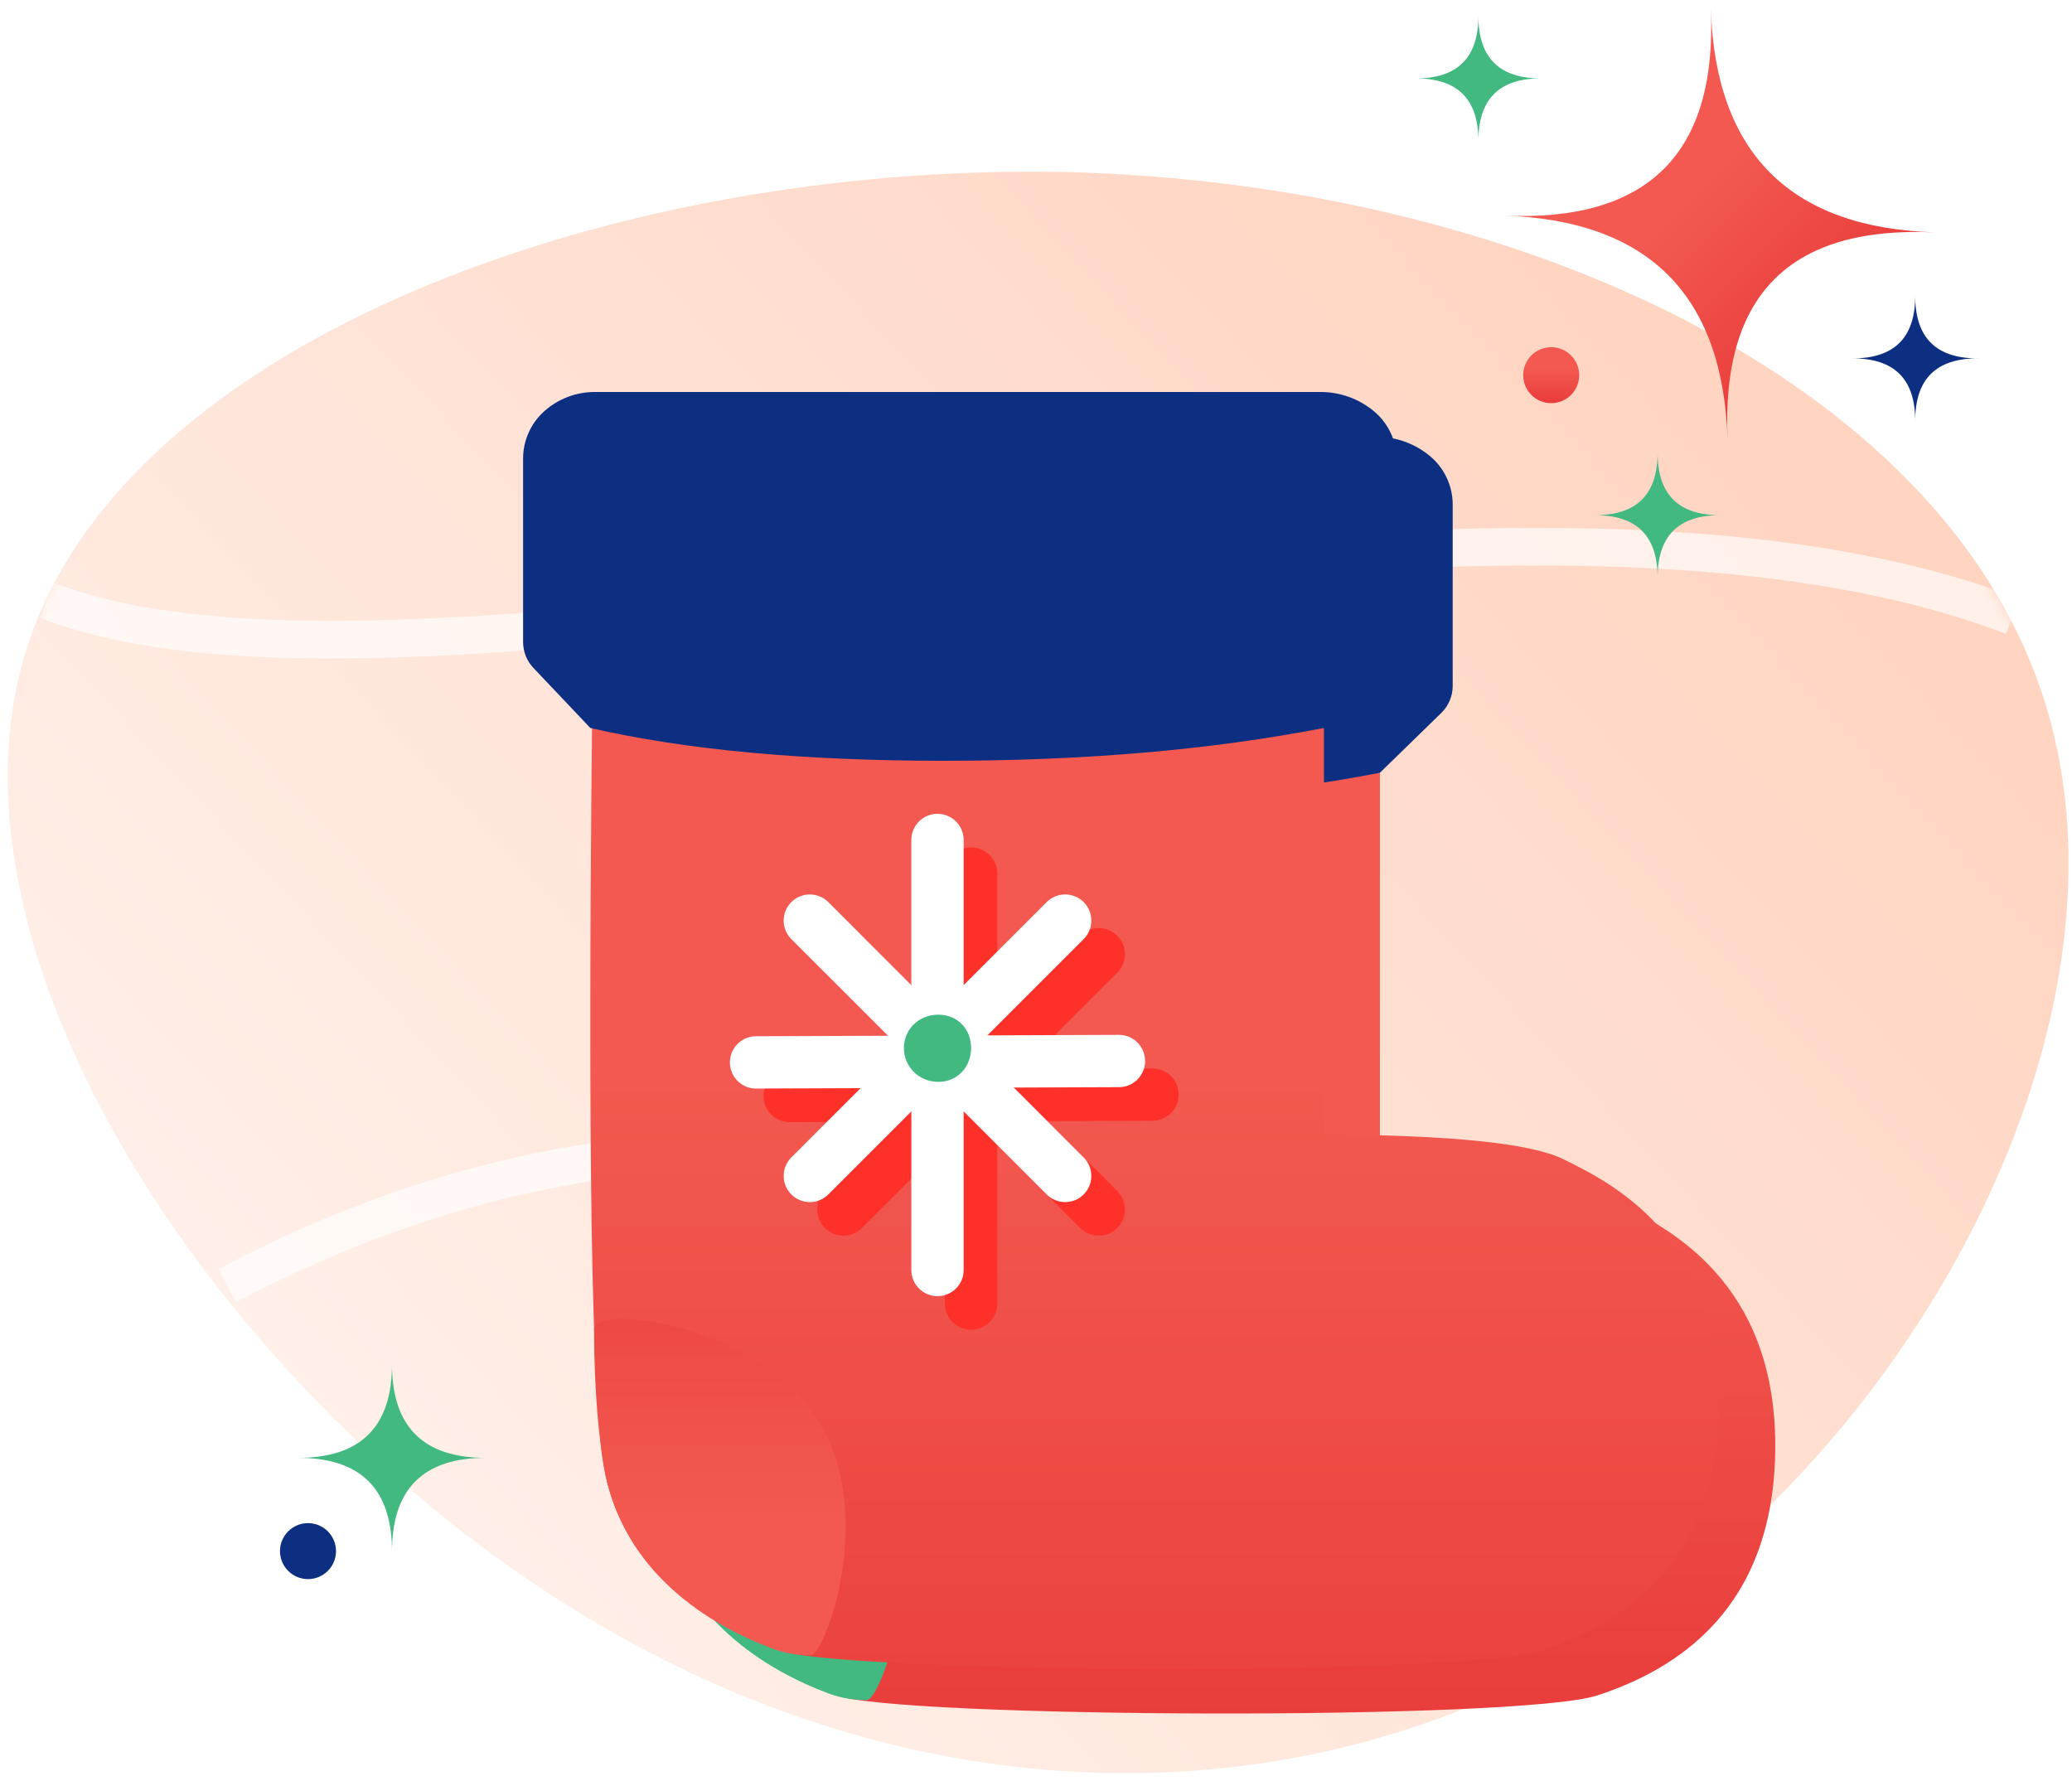 <?xml version="1.0" encoding="UTF-8"?>
<svg width="185px" height="159px" viewBox="0 0 185 159" version="1.1" xmlns="http://www.w3.org/2000/svg" xmlns:xlink="http://www.w3.org/1999/xlink">
    <title>Group 26</title>
    <defs>
        <linearGradient x1="88.616%" y1="29.049%" x2="-20.812%" y2="103.315%" id="linearGradient-1">
            <stop stop-color="#FFD5C2" offset="0%"></stop>
            <stop stop-color="#FFFFFF" offset="100%"></stop>
        </linearGradient>
        <path d="M181.578,46.432 C190.98,74.08 171.852,111.59 144.132,129.86 C116.412,148.13 80.1,147.322 49.3,127.597 C18.338,107.871 -7.112,69.391 1.804,42.229 C10.719,15.066 54.001,-0.779 94.366,0.03 C134.892,1 172.338,18.785 181.578,46.432 Z" id="path-2"></path>
        <filter id="filter-4">
            <feColorMatrix in="SourceGraphic" type="matrix" values="0 0 0 0 0.927 0 0 0 0 0.755 0 0 0 0 0.678 0 0 0 1 0"></feColorMatrix>
        </filter>
        <linearGradient x1="84.565%" y1="106.086%" x2="84.565%" y2="38.192%" id="linearGradient-5">
            <stop stop-color="#E83A39" offset="0%"></stop>
            <stop stop-color="#F35950" offset="100%"></stop>
        </linearGradient>
        <linearGradient x1="84.565%" y1="125.743%" x2="84.565%" y2="36.924%" id="linearGradient-6">
            <stop stop-color="#E83A39" offset="0%"></stop>
            <stop stop-color="#F35950" offset="100%"></stop>
        </linearGradient>
        <linearGradient x1="84.565%" y1="-52.928%" x2="84.565%" y2="60.448%" id="linearGradient-7">
            <stop stop-color="#E83A39" offset="0%"></stop>
            <stop stop-color="#F35950" offset="100%"></stop>
        </linearGradient>
        <filter id="filter-8">
            <feColorMatrix in="SourceGraphic" type="matrix" values="0 0 0 0 0.933 0 0 0 0 0.302 0 0 0 0 0.267 0 0 0 1 0"></feColorMatrix>
        </filter>
        <linearGradient x1="84.565%" y1="0%" x2="84.565%" y2="100%" id="linearGradient-9">
            <stop stop-color="#FD3028" offset="0%"></stop>
            <stop stop-color="#F35950" offset="100%"></stop>
        </linearGradient>
        <linearGradient x1="84.565%" y1="106.086%" x2="84.565%" y2="38.192%" id="linearGradient-10">
            <stop stop-color="#E83A39" offset="0%"></stop>
            <stop stop-color="#F35950" offset="100%"></stop>
        </linearGradient>
        <linearGradient x1="84.565%" y1="106.086%" x2="84.565%" y2="38.192%" id="linearGradient-11">
            <stop stop-color="#E83A39" offset="0%"></stop>
            <stop stop-color="#F35950" offset="100%"></stop>
        </linearGradient>
    </defs>
    <g id="done" stroke="none" stroke-width="1" fill="none" fill-rule="evenodd">
        <g id="Artboard" transform="translate(-45, -317)">
            <g id="Group-26" transform="translate(45.692, 317)">
                <g id="Group-19" transform="translate(0, 15.327)">
                    <mask id="mask-3" fill="white">
                        <use xlink:href="#path-2"></use>
                    </mask>
                    <use id="Mask" fill="url(#linearGradient-1)" xlink:href="#path-2"></use>
                    <path d="M154.765,121.369 C93.729,78.07 51.777,82.552 19.598,99.459" id="Path" stroke-opacity="0.702" stroke="#FFFFFF" stroke-width="3.36" opacity="0.963" style="mix-blend-mode: soft-light;" mask="url(#mask-3)"></path>
                    <path d="M179.019,39.697 C130.152,21.037 38.181,51.686 3.496,38.278" id="Path" stroke-opacity="0.702" stroke="#FFFFFF" stroke-width="3.36" opacity="0.963" style="mix-blend-mode: soft-light;" mask="url(#mask-3)"></path>
                </g>
                <g filter="url(#filter-4)" id="Group-18">
                    <g transform="translate(51.013, 39)">
                        <path d="M6.155,30 C5.766,67.295 6.109,89.228 7.185,95.798 C8.799,105.653 17.44,110.336 22.934,112.375 C28.429,114.414 83.991,114.666 90.947,112.375 C97.903,110.084 106.8,104.736 106.8,90.08 C106.8,75.425 97.212,70.624 92.866,68.498 C89.968,67.081 82.847,66.348 71.502,66.3 L71.502,30 L6.155,30 Z" id="Path-43" fill="url(#linearGradient-5)"></path>
                        <path d="M6.338,83.657 C6.338,89.511 6.82,93.557 7.185,95.798 C8.765,105.504 16.872,110.192 22.25,112.2 C22.845,112.422 24.032,112.8 25.7,112.8 C27.021,112.8 32.605,97.752 24.481,89.42 C18.148,82.924 6.338,81.596 6.338,83.657 Z" id="Path-43" fill="#41B981"></path>
                        <path d="M6,30 L0.921,24.638 C0.329,24.014 1.8816301e-15,23.187 0,22.327 L0,5.946 C-1.99118777e-16,4.32 0.697,2.772 1.915,1.695 C3.148,0.603 4.739,3.52909454e-13 6.386,3.51718654e-13 L71.209,3.51718654e-13 C72.934,3.62147723e-13 74.606,0.599 75.939,1.695 C77.244,2.767 78,4.368 78,6.058 L78,22.249 C78,23.155 77.634,24.022 76.985,24.655 L71.502,30 L71.502,30 C61.434,31.955 50.124,32.932 37.571,32.932 C25.019,32.932 14.495,31.955 6,30 Z" id="Path-44" fill="#0D2F82" fill-rule="nonzero"></path>
                    </g>
                </g>
                <g id="Group-18" transform="translate(46.013, 35)">
                    <path d="M6.155,30 C5.766,67.295 6.109,89.228 7.185,95.798 C8.799,105.653 17.44,110.336 22.934,112.375 C28.429,114.414 83.991,114.666 90.947,112.375 C97.903,110.084 106.8,104.736 106.8,90.08 C106.8,75.425 97.212,70.624 92.866,68.498 C89.968,67.081 82.847,66.348 71.502,66.3 L71.502,30 L6.155,30 Z" id="Path-43" fill="url(#linearGradient-6)"></path>
                    <path d="M6.338,83.657 C6.338,89.511 6.82,93.557 7.185,95.798 C8.765,105.504 16.872,110.192 22.25,112.2 C22.845,112.422 24.032,112.8 25.7,112.8 C27.021,112.8 32.605,97.752 24.481,89.42 C18.148,82.924 6.338,81.596 6.338,83.657 Z" id="Path-43" fill="url(#linearGradient-7)" style="mix-blend-mode: overlay;"></path>
                    <path d="M6,30 L0.921,24.638 C0.329,24.014 1.8816301e-15,23.187 0,22.327 L0,5.946 C-1.99118777e-16,4.32 0.697,2.772 1.915,1.695 C3.148,0.603 4.739,3.52909454e-13 6.386,3.51718654e-13 L71.209,3.51718654e-13 C72.934,3.62147723e-13 74.606,0.599 75.939,1.695 C77.244,2.767 78,4.368 78,6.058 L78,22.249 C78,23.155 77.634,24.022 76.985,24.655 L71.502,30 L71.502,30 C61.434,31.955 50.124,32.932 37.571,32.932 C25.019,32.932 14.495,31.955 6,30 Z" id="Path-44" fill="#0D2F82" fill-rule="nonzero"></path>
                    <g filter="url(#filter-8)" id="Group-23" stroke-linecap="round">
                        <g transform="translate(23.8, 43)">
                            <line x1="16.2" y1="-1.81188398e-13" x2="16.2" y2="38.4" id="Path-45" stroke="#FD3129" stroke-width="4.67" stroke-linejoin="round"></line>
                            <line x1="4.8" y1="7.2" x2="27.6" y2="30" id="Path-46" stroke="#FD3129" stroke-width="4.67"></line>
                            <line x1="-5.48210307e-13" y1="19.862" x2="32.4" y2="19.738" id="Path-47" stroke="#FD3129" stroke-width="4.67"></line>
                            <line x1="4.8" y1="30" x2="27.6" y2="7.2" id="Path-48" stroke="#FD3129" stroke-width="4.67"></line>
                        </g>
                    </g>
                    <g id="Group-23" transform="translate(20.8, 40)" stroke="#FFFFFF" stroke-linecap="round" stroke-width="4.67">
                        <line x1="16.2" y1="-1.81188398e-13" x2="16.2" y2="38.4" id="Path-45" stroke-linejoin="round"></line>
                        <line x1="4.8" y1="7.2" x2="27.6" y2="30" id="Path-46"></line>
                        <line x1="-5.48210307e-13" y1="19.862" x2="32.4" y2="19.738" id="Path-47"></line>
                        <line x1="4.8" y1="30" x2="27.6" y2="7.2" id="Path-48"></line>
                    </g>
                    <path d="M37.073,61.6 C38.825,61.6 40,60.23 40,58.577 C40,56.925 38.825,55.6 37.073,55.6 C35.32,55.6 34,56.925 34,58.577 C34,60.23 35.32,61.6 37.073,61.6 Z" id="Oval" fill="#41B981"></path>
                </g>
                <g id="Group-22" transform="translate(125.308, 0)">
                    <path d="M27.5,26.973 C23.14,26.973 18.779,29.363 14.419,34.142 C18.839,29.428 21.05,24.714 21.05,20 C21.05,15.286 18.839,10.572 14.419,5.858 C18.779,10.637 23.14,13.027 27.5,13.027 C31.86,13.027 36.221,10.637 40.581,5.858 C36.161,10.572 33.95,15.286 33.95,20 C33.95,24.714 36.161,29.428 40.581,34.142 C36.221,29.363 31.86,26.973 27.5,26.973 Z" id="Star" fill="url(#linearGradient-10)" transform="translate(27.5, 20) rotate(-45) translate(-27.5, -20) "></path>
                    <path d="M45,33.972 C43.667,33.972 42.333,34.648 41,36 C42.352,34.667 43.028,33.333 43.028,32 C43.028,30.667 42.352,29.333 41,28 C42.333,29.352 43.667,30.028 45,30.028 C46.333,30.028 47.667,29.352 49,28 C47.648,29.333 46.972,30.667 46.972,32 C46.972,33.333 47.648,34.667 49,36 C47.667,34.648 46.333,33.972 45,33.972 Z" id="Star" fill="#0D2F82" fill-rule="nonzero" transform="translate(45, 32) rotate(-45) translate(-45, -32) "></path>
                    <path d="M6,8.972 C4.667,8.972 3.333,9.648 2,11 C3.352,9.667 4.028,8.333 4.028,7 C4.028,5.667 3.352,4.333 2,3 C3.333,4.352 4.667,5.028 6,5.028 C7.333,5.028 8.667,4.352 10,3 C8.648,4.333 7.972,5.667 7.972,7 C7.972,8.333 8.648,9.667 10,11 C8.667,9.648 7.333,8.972 6,8.972 Z" id="Star" fill="#41B981" transform="translate(6, 7) rotate(-45) translate(-6, -7) "></path>
                    <path d="M22,47.972 C20.667,47.972 19.333,48.648 18,50 C19.352,48.667 20.028,47.333 20.028,46 C20.028,44.667 19.352,43.333 18,42 C19.333,43.352 20.667,44.028 22,44.028 C23.333,44.028 24.667,43.352 26,42 C24.648,43.333 23.972,44.667 23.972,46 C23.972,47.333 24.648,48.667 26,50 C24.667,48.648 23.333,47.972 22,47.972 Z" id="Star" fill="#41B981" transform="translate(22, 46) rotate(-45) translate(-22, -46) "></path>
                    <circle id="Oval" fill="url(#linearGradient-11)" cx="12.5" cy="33.5" r="2.5"></circle>
                </g>
                <path d="M34.308,133.13 C32.308,133.13 30.308,134.144 28.308,136.172 C30.336,134.172 31.35,132.172 31.35,130.172 C31.35,128.172 30.336,126.172 28.308,124.172 C30.308,126.199 32.308,127.213 34.308,127.213 C36.308,127.213 38.308,126.199 40.308,124.172 C38.28,126.172 37.267,128.172 37.267,130.172 C37.267,132.172 38.28,134.172 40.308,136.172 C38.308,134.144 36.308,133.13 34.308,133.13 Z" id="Star" fill="#41B981" transform="translate(34.308, 130.172) rotate(-45) translate(-34.308, -130.172) "></path>
                <circle id="Oval" fill="#0D2F82" fill-rule="nonzero" cx="26.808" cy="138.5" r="2.5"></circle>
            </g>
        </g>
    </g>
</svg>